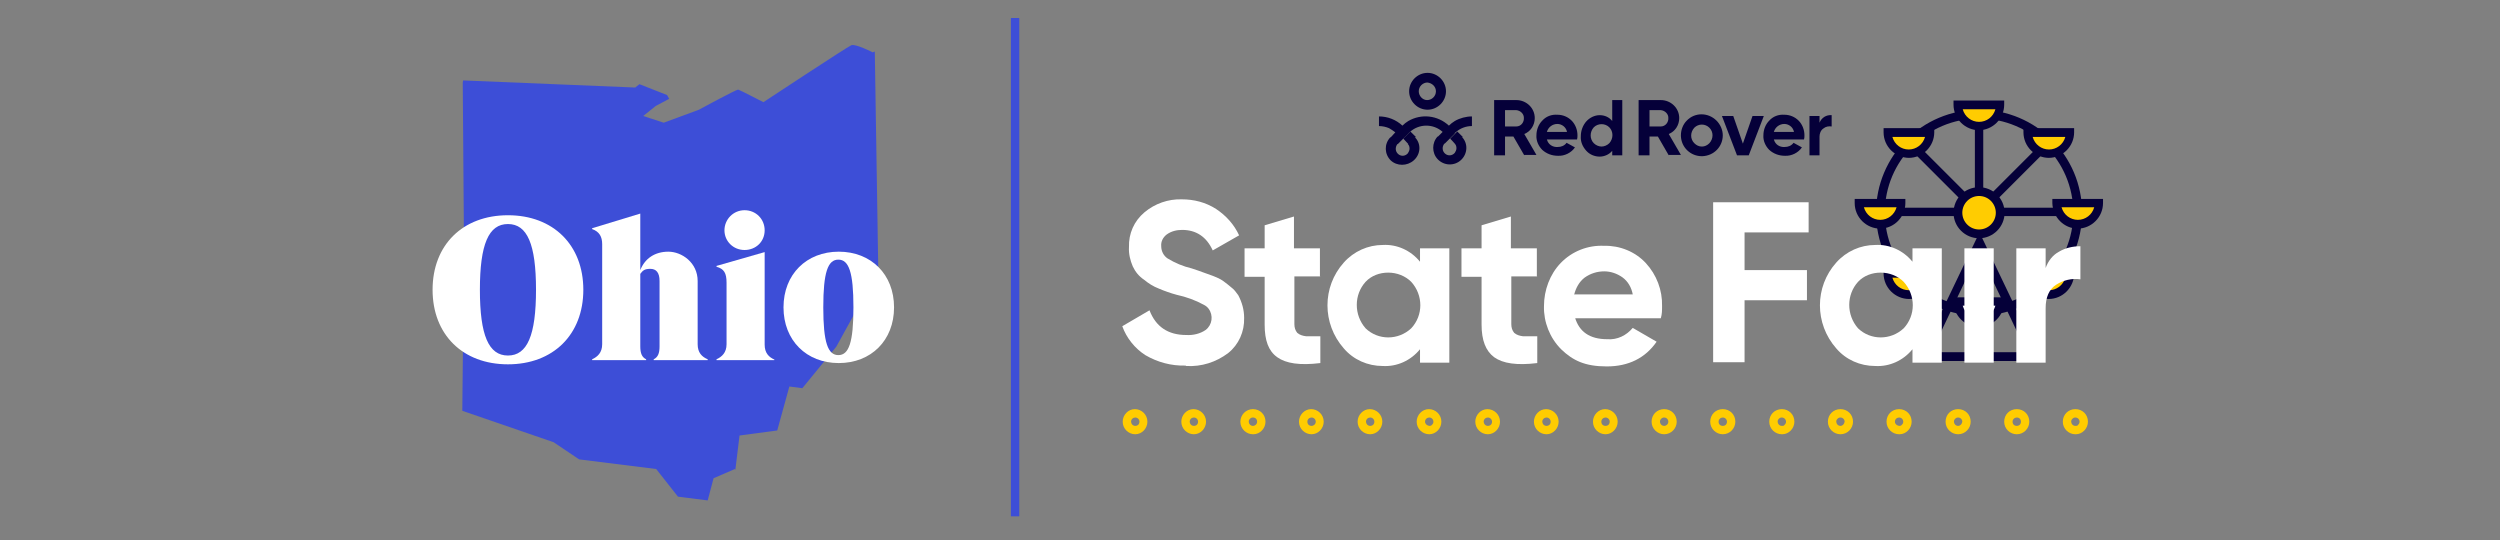 <?xml version="1.0" encoding="UTF-8"?>
<svg xmlns="http://www.w3.org/2000/svg" xmlns:xlink="http://www.w3.org/1999/xlink" version="1.1" viewBox="0 0 597 129">
  <rect x="0" y="0" width="597" height="129" fill="#808080" stroke="none"/>
  <defs>
    <style>
      .cls-1, .cls-2 {
        fill: none;
      }

      .cls-3 {
        isolation: isolate;
      }

      .cls-4 {
        clip-path: url(#clippath-1);
      }

      .cls-5 {
        clip-path: url(#clippath-2);
      }

      .cls-6 {
        fill: #fff;
      }

      .cls-2 {
        stroke: #3d4ed7;
        stroke-width: 2px;
      }

      .cls-7 {
        fill: #ffcc01;
      }

      .cls-8 {
        fill: #3d4ed7;
      }

      .cls-9 {
        fill: #050039;
      }

      .cls-10 {
        clip-path: url(#clippath);
      }
    </style>
    <clipPath id="clippath">
      <rect class="cls-1" width="597" height="129"/>
    </clipPath>
    <clipPath id="clippath-1">
      <rect class="cls-1" x="102.2" y="9.1" width="112.4" height="105.4" transform="translate(77.8 211.5) rotate(-83)"/>
    </clipPath>
    <clipPath id="clippath-2">
      <rect class="cls-1" x="260.3" y="12.6" width="250" height="93.6"/>
    </clipPath>
  </defs>
  <!-- Generator: Adobe Illustrator 28.7.1, SVG Export Plug-In . SVG Version: 1.2.0 Build 142)  -->
  <g>
    <g id="Layer_1">
      <g class="cls-10">
        <g id="OHIO-_Full_Logo">
          <g id="Group_31210">
            <g class="cls-4">
              <g id="Group_31209">
                <path id="Path_50707" class="cls-8" d="M175.6,112.2l1-8.2,9-1.2,2.9-10.5,3.1.4,8.1-9.9,4.3-7.8h5.9c0,0-1-62.7-1-62.7l-.5.2s-4.1-2.1-5.1-1.7c-1,.4-21,13.6-21,13.6,0,0-5.6-2.9-6-3s-9.4,4.8-9.4,4.8l-8.4,3.1-4.9-1.6,3-2.4,3.2-1.7-.5-.9-6.6-2.6-1,.8-41.2-1.7.3,39.3-.4,39.6,21.8,7.5,6.1,4.1,18.4,2.3,5.2,6.6,7.1.9,1.4-5.3,5.1-2.2Z"/>
              </g>
            </g>
          </g>
          <g id="Ohio" class="cls-3">
            <g class="cls-3">
              <path class="cls-6" d="M103.3,69.2c0-10.7,7.2-17.8,18-17.8s18,7.1,18,17.8-7.2,17.8-18,17.8-18-7.1-18-17.8ZM128,69.2c0-10.9-2.1-15.7-6.7-15.7s-6.7,4.8-6.7,15.7,2.1,15.7,6.7,15.7,6.7-4.8,6.7-15.7Z"/>
              <path class="cls-6" d="M141.4,85.8c1.3-.6,2.4-1.6,2.4-3.6v-23.9c0-1.8-.7-3-2.4-3.6v-.2l11.5-3.5v13.5c1.1-2.8,3.5-4.4,6.7-4.4s7,2.6,7,7v15.1c0,2,1,3,2.4,3.6v.2h-12.9v-.2c1-.5,1.4-1.4,1.4-3.1v-15.6c0-2-.8-2.9-2.2-2.9s-1.8.4-2.4,1.2v17.3c0,1.7.4,2.6,1.4,3.1v.2h-12.9v-.2Z"/>
              <path class="cls-6" d="M184.9,85.8v.2h-13.8v-.2c1.3-.6,2.4-1.6,2.4-3.6v-14.7c0-2.3-.6-3.3-2.4-3.8v-.2l11.5-3.3v22.1c0,2,1,3,2.4,3.6ZM173,55c0-2.6,2.1-4.8,4.8-4.8s4.8,2.1,4.8,4.8-2.1,4.7-4.8,4.7-4.8-2.1-4.8-4.7Z"/>
              <path class="cls-6" d="M187.1,73.4c0-7.9,5.5-13.3,13.2-13.3s13.2,5.4,13.2,13.3-5.5,13.3-13.2,13.3-13.2-5.4-13.2-13.3ZM203.8,73.4c0-8.4-1.1-11.4-3.6-11.4s-3.6,3-3.6,11.4,1.1,11.4,3.6,11.4,3.6-3,3.6-11.4Z"/>
            </g>
          </g>
          <line id="Line_165" class="cls-2" x1="242.4" y1="4.3" x2="242.4" y2="123.3"/>
          <g id="Group_31121">
            <g id="Layer_1-2" data-name="Layer_1">
              <g id="Group_31121-2">
                <g id="Group_30951">
                  <g class="cls-5">
                    <g id="Group_31211">
                      <g id="Mask_Group_30878">
                        <path id="Path_50708" class="cls-9" d="M472.6,75.4c-13.6,0-24.6-11-24.6-24.6s11-24.6,24.6-24.6c13.6,0,24.6,11,24.6,24.6,0,13.6-11,24.5-24.6,24.6ZM472.6,28.3c-12.4,0-22.5,10.1-22.5,22.5s10.1,22.5,22.5,22.5,22.5-10.1,22.5-22.5h0c0-12.4-10.1-22.5-22.5-22.5h0Z"/>
                        <rect id="Rectangle_16553" class="cls-9" x="471.6" y="30.1" width="2" height="16.4"/>
                        <rect id="Rectangle_16554" class="cls-9" x="452.1" y="49.6" width="16.4" height="2"/>
                        <rect id="Rectangle_16555" class="cls-9" x="476.7" y="49.6" width="16.4" height="2"/>
                        <rect id="Rectangle_16556" class="cls-9" x="473.2" y="40.9" width="16.4" height="2" transform="translate(111.3 352.6) rotate(-45)"/>
                        <rect id="Rectangle_16557" class="cls-9" x="462.9" y="33.7" width="2" height="16.4" transform="translate(106.2 340.3) rotate(-45)"/>
                        <path id="Path_44456" class="cls-7" d="M477.7,50.9c0,2.8-2.3,5.1-5.1,5.1s-5.1-2.3-5.1-5.1,2.3-5.1,5.1-5.1h0c2.8,0,5,2.3,5.1,5.1"/>
                        <path id="Path_50709" class="cls-9" d="M472.6,56.9c-3.3,0-6.1-2.7-6.1-6.1s2.7-6.1,6.1-6.1c3.3,0,6.1,2.7,6.1,6.1h0c0,3.3-2.7,6.1-6.1,6.1ZM472.6,46.8c-2.2,0-4,1.8-4,4s1.8,4,4,4,4-1.8,4-4h0c0-2.2-1.8-4-4-4h0Z"/>
                        <path id="Path_50710" class="cls-9" d="M487.3,86.2h-29.3l14.7-30.7,14.7,30.7h0ZM461.2,84.1h22.8l-11.4-24-11.4,24Z"/>
                        <path id="Path_44459" class="cls-7" d="M477.6,25.1c0,2.8-2.2,5.1-5,5.1-2.8,0-5.1-2.2-5.1-5,0,0,0,0,0-.1h10.1Z"/>
                        <path id="Path_50711" class="cls-9" d="M472.6,31.1c-3.3,0-6.1-2.7-6.1-6.1v-1h12.1v1c0,3.3-2.7,6.1-6.1,6.1h0ZM468.7,26.1c.5,1.8,2.1,3,3.9,3,1.8,0,3.4-1.2,3.9-3h-7.8,0Z"/>
                        <path id="Path_44461" class="cls-7" d="M460.9,31.7c0,2.8-2.3,5-5.1,5-2.7,0-4.9-2.2-5-5h10.1Z"/>
                        <path id="Path_50712" class="cls-9" d="M455.9,37.7c-3.3,0-6.1-2.7-6.1-6.1v-1h12.1v1c0,3.3-2.7,6.1-6.1,6.1h0ZM451.9,32.7c.5,1.8,2.1,3,3.9,3,1.8,0,3.4-1.2,3.9-3h-7.8,0Z"/>
                        <path id="Path_44463" class="cls-7" d="M494.3,31.7c0,2.8-2.2,5.1-5,5.1-2.8,0-5.1-2.2-5.1-5,0,0,0,0,0-.1h10.1Z"/>
                        <path id="Path_50713" class="cls-9" d="M489.3,37.7c-3.3,0-6.1-2.7-6.1-6.1v-1h12.1v1c0,3.3-2.7,6.1-6.1,6.1h0ZM485.4,32.7c.5,1.8,2.1,3,3.9,3,1.8,0,3.4-1.2,3.9-3h-7.8,0Z"/>
                        <path id="Path_44465" class="cls-7" d="M460.9,65.3c0,2.8-2.3,5-5.1,5-2.7,0-4.9-2.2-5-5h10.1Z"/>
                        <path id="Path_50714" class="cls-9" d="M455.9,71.4c-3.3,0-6.1-2.7-6.1-6.1v-1h12.1v1c0,3.3-2.7,6.1-6.1,6.1h0ZM451.9,66.3c.5,1.8,2.1,3,3.9,3,1.8,0,3.4-1.2,3.9-3h-7.8,0Z"/>
                        <path id="Path_44467" class="cls-7" d="M494.3,65.3c0,2.8-2.2,5.1-5,5.1-2.8,0-5.1-2.2-5.1-5,0,0,0,0,0-.1h10.1Z"/>
                        <path id="Path_50715" class="cls-9" d="M489.3,71.4c-3.3,0-6.1-2.7-6.1-6.1v-1h12.1v1c0,3.3-2.7,6.1-6.1,6.1h0ZM485.4,66.3c.5,1.8,2.1,3,3.9,3,1.8,0,3.4-1.2,3.9-3h-7.8,0Z"/>
                        <path id="Path_44469" class="cls-7" d="M501.3,48.5c0,2.8-2.2,5.1-5,5.1-2.8,0-5.1-2.2-5.1-5,0,0,0,0,0-.1h10.1Z"/>
                        <path id="Path_50716" class="cls-9" d="M496.2,54.6h0c-3.3,0-6-2.7-6.1-6.1v-1h12.1v1c0,3.3-2.7,6.1-6.1,6.1h0ZM492.3,49.5c.5,1.8,2.1,3,3.9,3h0c1.8,0,3.4-1.2,3.9-3h-7.8Z"/>
                        <path id="Path_44471" class="cls-7" d="M454.1,48.5c0,2.8-2.3,5-5.1,5-2.7,0-4.9-2.2-5-5h10.1Z"/>
                        <path id="Path_50717" class="cls-9" d="M449,54.6c-3.3,0-6.1-2.7-6.1-6.1v-1h12.1v1c0,3.3-2.7,6.1-6.1,6.1h0ZM445.1,49.5c.5,1.8,2.1,3,3.9,3,1.8,0,3.4-1.2,3.9-3h-7.8,0Z"/>
                        <path id="Path_44473" class="cls-6" d="M477.6,72c0,2.8-2.2,5.1-5,5.1-2.8,0-5.1-2.2-5.1-5,0,0,0,0,0-.1h10.1Z"/>
                        <path id="Path_50718" class="cls-9" d="M472.6,78.1c-3.3,0-6.1-2.7-6.1-6.1v-1h12.1v1c0,3.3-2.7,6.1-6.1,6.1h0ZM468.7,73c.5,1.8,2.1,3,3.9,3,1.8,0,3.4-1.2,3.9-3h-7.8,0Z"/>
                        <path id="Path_44475" class="cls-6" d="M431.9,55.5h-15.3v9h14.9v7.2h-14.9v14.8h-7.5v-38.2h22.8v7.2h0Z"/>
                        <rect id="Rectangle_16281" class="cls-6" x="469.1" y="59.3" width="7" height="27.3"/>
                        <path id="Path_44476" class="cls-6" d="M488.5,64c.6-1.7,1.7-3.1,3.2-3.9,1.5-.9,3.3-1.3,5.1-1.3v7.9c-2-.3-4.1.2-5.8,1.3-1.7,1.1-2.5,3-2.5,5.6v13h-7v-27.3h7v4.7Z"/>
                        <path id="Path_44477" class="cls-6" d="M376.1,75.8c1,3.4,3.5,5.2,7.7,5.2,2.4.2,4.6-.9,6.1-2.7l5.7,3.3c-2.7,3.9-6.7,5.9-11.9,5.9s-8.1-1.4-10.9-4.1c-2.7-2.7-4.2-6.5-4.1-10.3,0-3.8,1.4-7.6,4-10.3,2.7-2.8,6.5-4.3,10.4-4.1,3.7-.1,7.4,1.4,9.9,4.1,2.6,2.8,4,6.5,3.9,10.3,0,1,0,1.9-.3,2.9h-20.6,0ZM376,70.3h13.9c-.3-1.6-1.1-3.1-2.5-4.1-1.3-.9-2.8-1.4-4.3-1.4-1.7,0-3.3.5-4.7,1.5-1.3,1-2.1,2.5-2.5,4.1"/>
                        <path id="Path_44478" class="cls-6" d="M456.7,59.3h7v27.3h-7v-3.2c-2.2,2.7-5.5,4.2-8.9,4-3.6,0-7-1.5-9.3-4.2-5.2-5.9-5.2-14.7,0-20.5,2.4-2.7,5.8-4.2,9.3-4.2,3.4-.2,6.7,1.3,8.9,4v-3.1h0ZM443.7,78.4c3,2.9,7.8,2.9,10.9,0,2.9-3.1,2.9-7.9,0-11.1-1.4-1.4-3.4-2.2-5.5-2.2-2,0-4,.7-5.4,2.2-2.8,3.1-2.8,7.9,0,11.1"/>
                        <path id="Path_44479" class="cls-6" d="M283.1,87.3c-3.4.1-6.7-.8-9.6-2.5-2.5-1.6-4.5-4.1-5.5-6.9l6.5-3.8c1.5,3.9,4.4,5.9,8.8,5.9,1.6.1,3.3-.3,4.6-1.2,1.6-1.2,1.9-3.5.7-5.1-.3-.4-.7-.7-1.1-.9-2-1.1-4.2-1.9-6.5-2.4-1.5-.4-2.9-.9-4.3-1.5-1.3-.5-2.4-1.2-3.5-2.1-1.2-.8-2.1-1.9-2.7-3.2-.6-1.4-1-3-.9-4.6-.1-3.2,1.2-6.2,3.7-8.3,2.5-2.1,5.7-3.2,8.9-3.1,2.9,0,5.7.7,8.2,2.3,2.4,1.6,4.3,3.7,5.5,6.3l-6.3,3.6c-1.5-3.3-4-4.9-7.3-4.9-1.3,0-2.6.3-3.7,1.1-.9.7-1.4,1.7-1.3,2.8,0,1.2.6,2.3,1.5,2.9,1.8,1.1,3.7,1.9,5.8,2.4,1.2.4,2.1.7,2.6.9.6.2,1.4.5,2.5.9.8.3,1.7.7,2.4,1.2.7.5,1.3,1,1.9,1.5.7.5,1.2,1.2,1.7,1.9.9,1.7,1.4,3.5,1.4,5.4.1,3.3-1.3,6.4-3.8,8.4-2.9,2.2-6.4,3.3-10,3.1"/>
                        <path id="Path_44480" class="cls-6" d="M315.3,66h-6.2v11.4c0,.8.2,1.5.7,2.1.6.5,1.3.7,2.1.8,1.1,0,2.3,0,3.4,0v6.4c-4.9.6-8.2.1-10.3-1.4s-3-4-3-7.8v-11.4h-4.8v-6.8h4.8v-5.5l7-2.1v7.6h6.2v6.8h0Z"/>
                        <path id="Path_44481" class="cls-6" d="M339.1,59.3h7v27.3h-7v-3.2c-2.2,2.7-5.5,4.2-8.9,4-3.6,0-7-1.5-9.3-4.2-5.2-5.9-5.2-14.7,0-20.5,2.4-2.7,5.8-4.2,9.3-4.2,3.4-.2,6.7,1.3,8.9,4v-3.1h0ZM326.1,78.4c3,2.9,7.8,2.9,10.9,0,2.9-3.1,2.9-7.9,0-11.1-1.4-1.4-3.4-2.2-5.5-2.2-2,0-4,.7-5.4,2.2-2.8,3.1-2.8,7.9,0,11.1"/>
                        <path id="Path_44482" class="cls-6" d="M367.1,66h-6.2v11.4c0,.8.2,1.5.7,2.1.6.5,1.3.7,2.1.8,1.1,0,2.3,0,3.4,0v6.4c-4.9.6-8.2.1-10.3-1.4-2-1.5-3-4-3-7.8v-11.4h-4.8v-6.8h4.8v-5.5l7-2.1v7.6h6.2v6.8h0Z"/>
                        <path id="Path_44483" class="cls-9" d="M340.9,26.2c-2.4,0-4.4-2-4.4-4.4s2-4.4,4.4-4.4,4.4,2,4.4,4.4h0c0,2.4-2,4.4-4.4,4.4M340.9,19.7c-1.1,0-2.1.9-2.1,2.1,0,1.1.9,2.1,2,2.1,0,0,0,0,0,0,1.1,0,2.1-.9,2.1-2.1,0-1.1-.9-2-2.1-2.1"/>
                        <path id="Path_44484" class="cls-9" d="M364,37.1l-2.6-4.5h-2v4.5h-2.6v-13.2h5.3c2.4,0,4.4,1.9,4.4,4.3,0,0,0,0,0,0h0c0,1.7-1,3.2-2.5,3.8l2.9,5h-2.9ZM359.4,26.3v3.9h2.7c1.1,0,1.9-1,1.8-2.1,0,0,0,0,0,0,0-.9-.8-1.7-1.8-1.8h-2.7Z"/>
                        <path id="Path_44485" class="cls-9" d="M369.4,33.3c.3,1.2,1.4,1.9,2.6,1.8.8,0,1.6-.3,2.1-1l2,1.1c-.9,1.3-2.5,2.1-4.1,2-1.4,0-2.7-.5-3.7-1.4-.9-.9-1.5-2.2-1.4-3.5,0-1.3.5-2.6,1.4-3.5.9-1,2.2-1.5,3.6-1.4,1.3,0,2.5.5,3.4,1.4.9.9,1.4,2.2,1.4,3.5,0,.3,0,.7-.1,1h-7.1ZM374.2,31.5c-.2-1.1-1.2-1.9-2.3-1.9-1.2,0-2.2.8-2.5,1.9h4.8Z"/>
                        <path id="Path_44486" class="cls-9" d="M385,23.9h2.4v13.2h-2.4v-1.1c-.7.9-1.9,1.4-3,1.4-1.2,0-2.4-.5-3.2-1.4-.9-1-1.4-2.2-1.3-3.5,0-1.3.5-2.6,1.3-3.5.8-.9,2-1.5,3.2-1.5,1.2,0,2.3.5,3,1.4v-4.8h0ZM382.4,35c.7,0,1.4-.3,1.9-.8,1-1.1,1-2.8,0-3.8-1-1-2.7-1-3.7,0-1,1.1-1,2.8,0,3.8.5.5,1.2.8,1.9.8"/>
                        <path id="Path_44487" class="cls-9" d="M398.5,37.1l-2.6-4.5h-2v4.5h-2.6v-13.2h5.3c2.4,0,4.4,1.9,4.4,4.3,0,0,0,0,0,0h0c0,1.7-1,3.2-2.5,3.8l2.9,5h-2.9ZM393.9,26.3v3.9h2.7c1.1,0,1.9-1,1.8-2.1,0,0,0,0,0,0,0-.9-.8-1.7-1.8-1.8h-2.7Z"/>
                        <path id="Path_44488" class="cls-9" d="M406.4,37.3c-2.7,0-4.9-2.1-5-4.8v-.2c0-1.3.5-2.6,1.4-3.5,1.9-2,5.1-2,7.1,0,.9.9,1.5,2.2,1.5,3.5,0,2.7-2.1,4.9-4.9,5h-.1M406.4,35c.7,0,1.3-.3,1.8-.8,1-1.1,1-2.7,0-3.7-1-1-2.6-1-3.6,0-1,1.1-1,2.7,0,3.7.5.5,1.1.8,1.8.8"/>
                        <path id="Path_44489" class="cls-9" d="M418.5,27.7h2.7l-3.6,9.4h-2.8l-3.6-9.4h2.7l2.3,6.6,2.3-6.6h0Z"/>
                        <path id="Path_44490" class="cls-9" d="M423.6,33.3c.3,1.2,1.4,1.9,2.6,1.8.8,0,1.6-.3,2.1-1l2,1.1c-.9,1.3-2.5,2.1-4.1,2-1.4,0-2.7-.5-3.7-1.4-.9-.9-1.5-2.2-1.4-3.5,0-1.3.5-2.6,1.4-3.5.9-1,2.2-1.5,3.6-1.4,1.3,0,2.5.5,3.4,1.4.9.9,1.4,2.2,1.4,3.5,0,.3,0,.7-.1,1h-7.1ZM428.4,31.5c-.2-1.1-1.2-1.9-2.3-1.9-1.2,0-2.2.8-2.5,1.9h4.8Z"/>
                        <path id="Path_44491" class="cls-9" d="M434.5,29.3c.5-1.2,1.6-1.9,2.9-1.8v2.7c-.7-.1-1.4,0-2,.5-.6.4-.9,1.2-.9,1.9v4.5h-2.4v-9.4h2.4v1.6h0Z"/>
                        <path id="Path_44492" class="cls-9" d="M335.1,33.1l1.4-1.4c0,0,.2-.2.3-.3l1.2,1.2h.1c0,0-.1.2-.1.2,0,0-.1,0-.2.2l-1.4,1.4h-.1c0,0-1.2-1.3-1.2-1.3"/>
                        <path id="Path_44493" class="cls-9" d="M346.3,33.1l1.4-1.4c0,0,.2-.2.3-.3l1.2,1.2h.1c0,0-.1.2-.1.2,0,0-.1,0-.2.2l-1.4,1.4h-.1c0,0-1.2-1.3-1.2-1.3"/>
                        <path id="Path_44494" class="cls-9" d="M347.6,31.7l-1.4,1.4h0l-1.2,1.2h-.1c-.6.8-.5,1.8.2,2.4.7.6,1.7.5,2.3-.2h0c.2-.3.4-.7.4-1.1,0-.4-.1-.8-.4-1.1l1.4-1.4.2-.2h.1c1.5,1.5,1.4,4-.2,5.5s-4.1,1.4-5.6-.2c-1.4-1.5-1.4-3.9,0-5.4,0,0,0,0,.1,0l1.1-1.1c-2.2-2-5.6-2-7.8,0-.1,0-.2.2-.3.3l-1.4,1.4h0l-1.2,1.2h-.1c-.6.8-.5,1.8.2,2.4.7.6,1.7.5,2.3-.2.2-.3.4-.7.4-1.1,0-.4-.1-.8-.4-1.1l1.4-1.4.2-.2h.1c1.5,1.5,1.4,4-.3,5.5-1.6,1.4-4,1.4-5.5,0-1.5-1.5-1.6-3.9-.1-5.5h.1c0,0,1.1-1.2,1.1-1.2-.5-.4-1-.7-1.5-1-.7-.3-1.6-.5-2.4-.5v-2.3c2.1,0,4.1.8,5.6,2.2h0c.4-.4.9-.8,1.4-1.1,3.1-1.8,7-1.4,9.7,1.1h0c.4-.4.9-.8,1.4-1.1,1.2-.7,2.7-1.1,4.1-1.1v2.3c-1.4,0-2.8.5-3.9,1.5-.1,0-.2.2-.3.3"/>
                        <path id="Path_50719" class="cls-7" d="M271.1,103.7c-1.6,0-3-1.3-3-3,0-1.6,1.3-3,2.9-3,0,0,0,0,0,0,1.6,0,3,1.3,3,3h0c0,1.6-1.3,3-2.9,3,0,0,0,0,0,0ZM271.1,99.7c-.5,0-1,.4-1,1h0c0,.5.4,1,1,1s1-.4,1-1h0c0-.5-.4-1-1-1h0Z"/>
                        <path id="Path_50720" class="cls-7" d="M285.1,103.7c-1.6,0-3-1.3-3-3,0-1.6,1.3-3,2.9-3,0,0,0,0,0,0,1.6,0,3,1.3,3,3h0c0,1.6-1.3,3-2.9,3,0,0,0,0,0,0ZM285.1,99.7c-.5,0-1,.4-1,1h0c0,.5.4,1,1,1s1-.4,1-1h0c0-.5-.4-1-1-1h0Z"/>
                        <path id="Path_50721" class="cls-7" d="M299.2,103.7c-1.6,0-3-1.3-3-3,0-1.6,1.3-3,3-3s3,1.3,3,3h0c0,1.6-1.3,3-2.9,3,0,0,0,0,0,0ZM299.2,99.7c-.3,0-.5.1-.7.3-.2.2-.3.4-.3.7,0,.5.4,1,1,1h0c.5,0,1-.4,1-1s-.4-1-1-1h0,0Z"/>
                        <path id="Path_50722" class="cls-7" d="M313.2,103.7c-1.6,0-3-1.3-3-3,0-1.6,1.3-3,2.9-3,0,0,0,0,0,0,1.6,0,3,1.3,3,3h0c0,1.6-1.3,3-2.9,3,0,0,0,0,0,0ZM313.2,99.7c-.5,0-1,.4-1,1s.4,1,1,1h0c.5,0,1-.4,1-1,0-.5-.4-1-1-1Z"/>
                        <path id="Path_50723" class="cls-7" d="M327.2,103.7c-1.6,0-3-1.3-3-3,0-1.6,1.3-3,2.9-3,0,0,0,0,0,0,1.6,0,3,1.3,3,3h0c0,1.6-1.3,3-2.9,3,0,0,0,0,0,0ZM327.2,99.7c-.5,0-1,.4-1,1h0c0,.5.4,1,1,1s1-.4,1-1h0c0-.5-.4-1-1-1Z"/>
                        <path id="Path_50724" class="cls-7" d="M341.3,103.7c-1.6,0-3-1.3-3-3,0-1.6,1.3-3,2.9-3,0,0,0,0,0,0,1.6,0,3,1.3,3,3h0c0,1.6-1.3,3-2.9,3,0,0,0,0,0,0ZM341.3,99.7c-.5,0-1,.4-1,1h0c0,.5.4.9,1,1,.5,0,.5-.1.7-.3.2-.2.3-.4.3-.7h0c0-.5-.4-1-1-1h0,0Z"/>
                        <path id="Path_50725" class="cls-7" d="M355.3,103.7c-1.6,0-3-1.3-3-3,0-1.6,1.3-3,2.9-3,0,0,0,0,0,0,1.6,0,3,1.3,3,3h0c0,1.6-1.3,3-2.9,3,0,0,0,0,0,0ZM355.3,99.7c-.5,0-1,.4-1,1h0c0,.5.4,1,1,1s1-.4,1-1h0c0-.5-.4-1-1-1Z"/>
                        <path id="Path_50726" class="cls-7" d="M369.3,103.7c-1.6,0-3-1.3-3-3,0-1.6,1.3-3,2.9-3,0,0,0,0,0,0,1.6,0,3,1.3,3,3h0c0,1.6-1.3,3-2.9,3,0,0,0,0,0,0ZM369.3,99.7c-.5,0-1,.4-1,1h0c0,.5.4,1,1,1s1-.4,1-1h0c0-.5-.4-1-1-1Z"/>
                        <path id="Path_50727" class="cls-7" d="M383.4,103.7c-1.6,0-3-1.3-3-3,0-1.6,1.3-3,2.9-3,0,0,0,0,0,0,1.6,0,3,1.3,3,3h0c0,1.6-1.3,3-2.9,3,0,0,0,0,0,0ZM383.4,99.7c-.5,0-1,.4-1,1s.4,1,1,1,1-.4,1-1h0c0-.5-.4-1-1-1h0Z"/>
                        <path id="Path_50728" class="cls-7" d="M397.4,103.7c-1.6,0-3-1.3-3-3s1.3-3,3-3,3,1.3,3,3h0c0,1.6-1.3,3-3,3ZM397.4,99.7c-.3,0-.5.1-.7.3-.2.2-.3.4-.3.7,0,.5.4,1,1,1,.5,0,1-.4,1-1,0-.5-.4-1-1-1h0,0Z"/>
                        <path id="Path_50729" class="cls-7" d="M411.4,103.7c-1.6,0-3-1.3-3-3s1.3-3,3-3,3,1.3,3,3h0c0,1.6-1.3,3-3,3ZM411.4,99.7c-.5,0-1,.4-1,1s.4,1,1,1,1-.4,1-1c0-.5-.4-1-1-1h0Z"/>
                        <path id="Path_50730" class="cls-7" d="M425.5,103.7c-1.6,0-3-1.3-3-3s1.3-3,3-3,3,1.3,3,3h0c0,1.6-1.3,3-2.9,3,0,0,0,0,0,0ZM425.5,99.7c-.3,0-.5.1-.7.3-.2.2-.3.4-.3.7,0,.5.4,1,1,1s.5-.1.7-.3c.2-.2.3-.4.3-.7h0c0-.5-.4-1-1-1h0Z"/>
                        <path id="Path_50731" class="cls-7" d="M439.5,103.7c-1.6,0-3-1.3-3-3s1.3-3,3-3,3,1.3,3,3h0c0,1.6-1.3,3-3,3ZM439.5,99.7c-.3,0-.5.1-.7.3-.2.2-.3.4-.3.7,0,.5.4,1,1,1,.5,0,.9-.4,1-1,0-.5-.4-1-1-1h0Z"/>
                        <path id="Path_50732" class="cls-7" d="M453.5,103.7c-1.6,0-3-1.3-3-3s1.3-3,3-3,3,1.3,3,3h0c0,1.6-1.3,3-2.9,3,0,0,0,0,0,0ZM453.5,99.7c-.5,0-1,.4-1,1,0,.5.4.9,1,1,.5,0,.5-.1.7-.3.2-.2.3-.4.3-.7h0c0-.5-.4-1-1-1h0Z"/>
                        <path id="Path_50733" class="cls-7" d="M467.6,103.7c-1.6,0-3-1.3-3-3s1.3-3,3-3,3,1.3,3,3h0c0,1.6-1.3,3-3,3ZM467.6,99.7c-.3,0-.5.1-.7.3-.2.2-.3.4-.3.7,0,.5.4,1,1,1,.5,0,.9-.4,1-1,0-.5-.4-1-1-1h0Z"/>
                        <path id="Path_50734" class="cls-7" d="M481.6,103.7c-1.6,0-3-1.3-3-3s1.3-3,3-3,3,1.3,3,3h0c0,1.6-1.3,3-3,3ZM481.6,99.7c-.5,0-1,.4-1,1s.4,1,1,1,1-.4,1-1-.4-1-1-1h0Z"/>
                        <path id="Path_50735" class="cls-7" d="M495.6,103.7c-1.6,0-3-1.3-3-3s1.3-3,3-3,3,1.3,3,3h0c0,1.6-1.3,3-2.9,3,0,0,0,0,0,0ZM495.6,99.7c-.3,0-.5.1-.7.3-.2.2-.3.4-.3.7,0,.5.4,1,1,1s.5-.1.7-.3c.2-.2.3-.4.3-.7h0c0-.5-.4-1-1-1Z"/>
                      </g>
                    </g>
                  </g>
                </g>
              </g>
            </g>
          </g>
        </g>
      </g>
    </g>
  </g>
</svg>